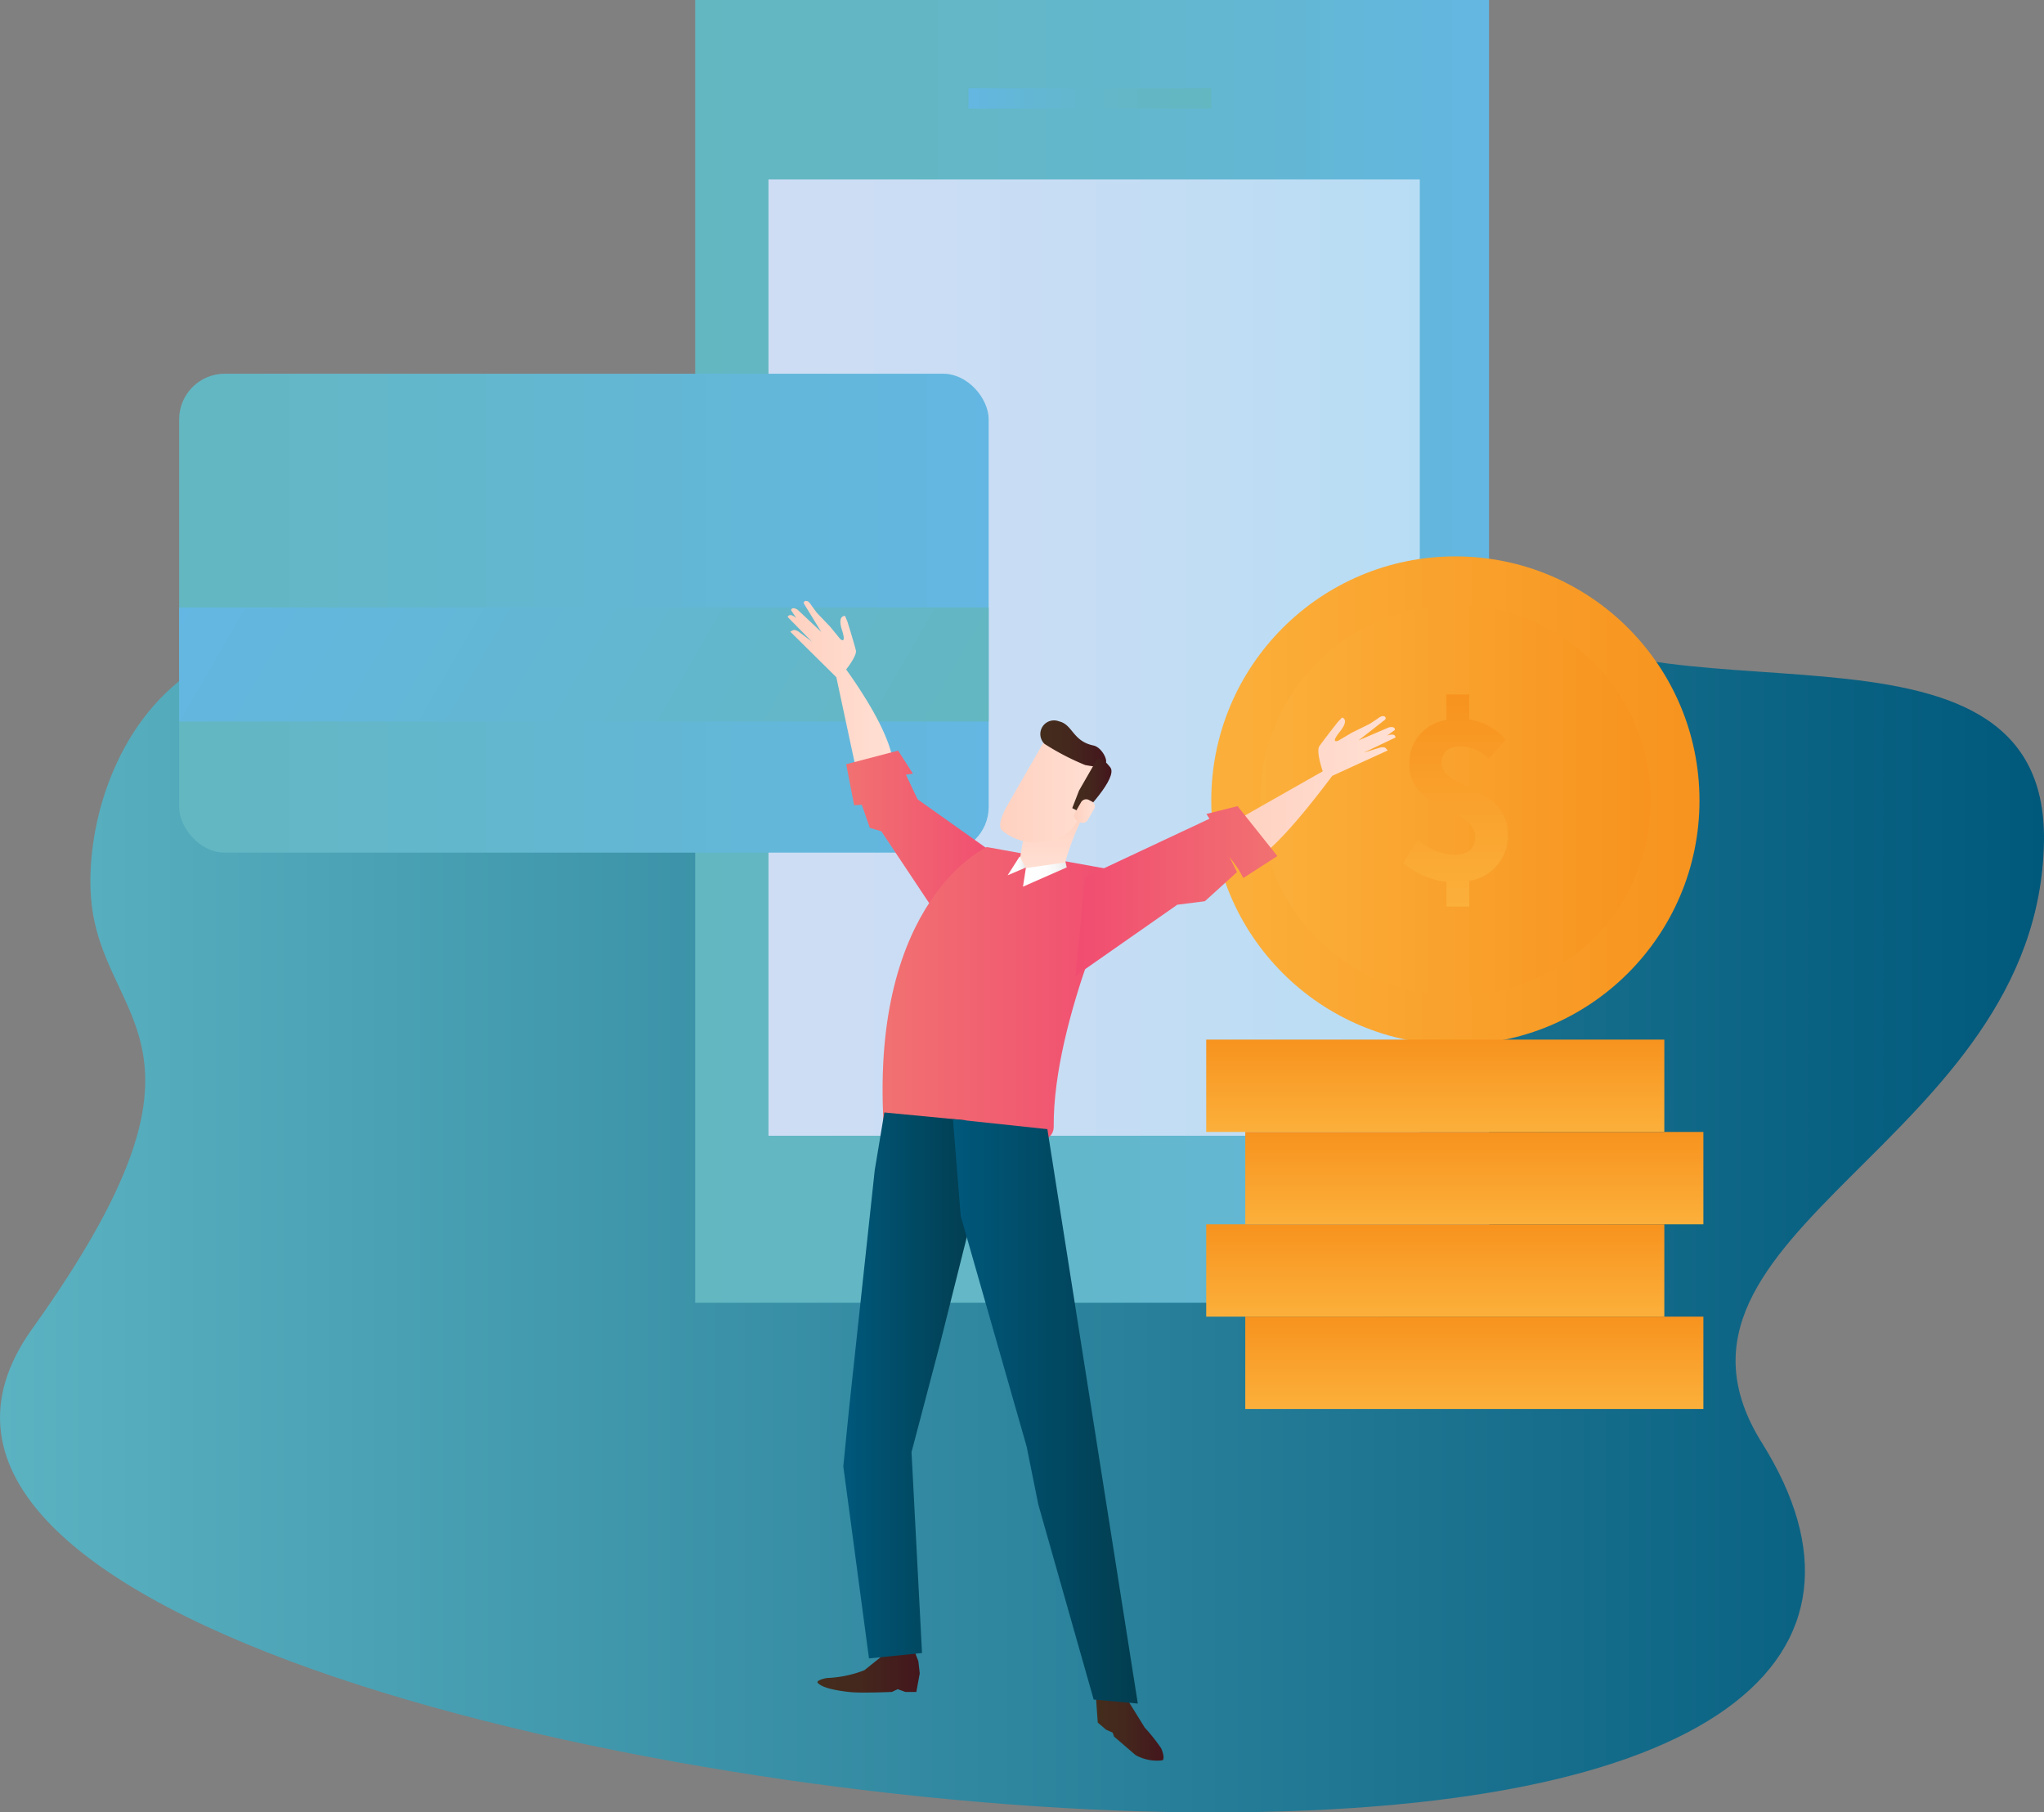 <svg xmlns="http://www.w3.org/2000/svg" xmlns:xlink="http://www.w3.org/1999/xlink" viewBox="0 0 339.5 301"><rect x="0" y="0" width="339.5" height="301" fill="#808080" stroke="none"/><defs><style>.cls-1{isolation:isolate;}.cls-2{fill:url(#linear-gradient);}.cls-3{fill:url(#linear-gradient-2);}.cls-4{fill:url(#linear-gradient-3);}.cls-10,.cls-5,.cls-7{mix-blend-mode:multiply;}.cls-5{fill:url(#linear-gradient-4);}.cls-6{fill:url(#linear-gradient-5);}.cls-7{fill:url(#linear-gradient-6);}.cls-8{fill:url(#linear-gradient-7);}.cls-9{mix-blend-mode:overlay;fill:url(#linear-gradient-8);}.cls-11{fill:url(#linear-gradient-9);}.cls-12{fill:url(#linear-gradient-10);}.cls-13{fill:url(#linear-gradient-11);}.cls-14{fill:url(#linear-gradient-12);}.cls-15{fill:url(#linear-gradient-13);}.cls-16{fill:url(#linear-gradient-14);}.cls-17{fill:url(#linear-gradient-15);}.cls-18{fill:url(#linear-gradient-16);}.cls-19{fill:url(#linear-gradient-17);}.cls-20{fill:url(#linear-gradient-18);}.cls-21{fill:url(#linear-gradient-19);}.cls-22{fill:url(#linear-gradient-20);}.cls-23{fill:url(#linear-gradient-21);}.cls-24{fill:url(#linear-gradient-22);}.cls-25{fill:url(#linear-gradient-23);}.cls-26{fill:url(#linear-gradient-24);}.cls-27{fill:url(#linear-gradient-25);}.cls-28{fill:url(#linear-gradient-26);}.cls-29{fill:url(#linear-gradient-27);}.cls-30{fill:url(#linear-gradient-28);}.cls-31{fill:url(#linear-gradient-29);}</style><linearGradient id="linear-gradient" x1="-2053.439" y1="191.981" x2="-1713.939" y2="191.981" gradientTransform="matrix(-1, 0, 0, 1, -1713.939, 0)" gradientUnits="userSpaceOnUse"><stop offset="0" stop-color="#00587b"/><stop offset="1" stop-color="#5bb2c1"/></linearGradient><linearGradient id="linear-gradient-2" x1="-18.029" y1="-74.707" x2="113.814" y2="-74.707" gradientTransform="matrix(1, 0, 0, -1, 133.501, 33.469)" gradientUnits="userSpaceOnUse"><stop offset="0" stop-color="#63b7e2"/><stop offset="0.278" stop-color="#63b7d3"/><stop offset="0.661" stop-color="#63b7c6"/><stop offset="1" stop-color="#63b7c1"/></linearGradient><linearGradient id="linear-gradient-3" x1="127.642" y1="109.21" x2="235.821" y2="109.21" gradientTransform="translate(363.463 218.42) rotate(180)" gradientUnits="userSpaceOnUse"><stop offset="0" stop-color="#ceddf4"/><stop offset="0.452" stop-color="#c7ddf4"/><stop offset="1" stop-color="#b7ddf4"/></linearGradient><linearGradient id="linear-gradient-4" x1="160.85" y1="16.353" x2="201.186" y2="16.353" gradientTransform="matrix(1, 0, 0, 1, 0, 0)" xlink:href="#linear-gradient-2"/><linearGradient id="linear-gradient-5" x1="29.757" y1="101.835" x2="164.211" y2="101.835" gradientUnits="userSpaceOnUse"><stop offset="0" stop-color="#63b7c1"/><stop offset="1" stop-color="#63b7e2"/></linearGradient><linearGradient id="linear-gradient-6" x1="151.505" y1="141.834" x2="42.464" y2="78.88" xlink:href="#linear-gradient-5"/><linearGradient id="linear-gradient-7" x1="201.186" y1="132.95" x2="282.278" y2="132.95" gradientUnits="userSpaceOnUse"><stop offset="0" stop-color="#fbb03b"/><stop offset="1" stop-color="#f7931e"/></linearGradient><linearGradient id="linear-gradient-8" x1="209.295" y1="132.95" x2="274.169" y2="132.95" xlink:href="#linear-gradient-7"/><linearGradient id="linear-gradient-9" x1="241.732" y1="150.557" x2="241.732" y2="115.343" xlink:href="#linear-gradient-7"/><linearGradient id="linear-gradient-10" x1="238.391" y1="187.992" x2="238.391" y2="172.655" xlink:href="#linear-gradient-7"/><linearGradient id="linear-gradient-11" x1="244.879" y1="203.328" x2="244.879" y2="187.992" xlink:href="#linear-gradient-7"/><linearGradient id="linear-gradient-12" x1="238.391" y1="218.664" x2="238.391" y2="203.328" xlink:href="#linear-gradient-7"/><linearGradient id="linear-gradient-13" x1="244.879" y1="234" x2="244.879" y2="218.664" xlink:href="#linear-gradient-7"/><linearGradient id="linear-gradient-14" x1="204.787" y1="130.942" x2="231.79" y2="130.942" gradientUnits="userSpaceOnUse"><stop offset="0" stop-color="#ffd1c0"/><stop offset="1" stop-color="#ffe0d4"/></linearGradient><linearGradient id="linear-gradient-15" x1="130.824" y1="115.522" x2="148.42" y2="115.522" xlink:href="#linear-gradient-14"/><linearGradient id="linear-gradient-16" x1="140.552" y1="140.043" x2="166.436" y2="140.043" gradientUnits="userSpaceOnUse"><stop offset="0" stop-color="#f17171"/><stop offset="1" stop-color="#f14c71"/></linearGradient><linearGradient id="linear-gradient-17" x1="182.072" y1="285.107" x2="193.26" y2="285.107" gradientUnits="userSpaceOnUse"><stop offset="0" stop-color="#442d1d"/><stop offset="0.429" stop-color="#44271d"/><stop offset="1" stop-color="#44161d"/></linearGradient><linearGradient id="linear-gradient-18" x1="135.772" y1="277.354" x2="152.765" y2="277.354" xlink:href="#linear-gradient-17"/><linearGradient id="linear-gradient-19" x1="146.592" y1="165.438" x2="186.685" y2="165.438" xlink:href="#linear-gradient-16"/><linearGradient id="linear-gradient-20" x1="178.653" y1="147.97" x2="212.162" y2="147.97" gradientUnits="userSpaceOnUse"><stop offset="0" stop-color="#f14c71"/><stop offset="1" stop-color="#f17171"/></linearGradient><linearGradient id="linear-gradient-21" x1="140.07" y1="230.092" x2="162.211" y2="230.092" gradientUnits="userSpaceOnUse"><stop offset="0" stop-color="#00587b"/><stop offset="1" stop-color="#023d4f"/></linearGradient><linearGradient id="linear-gradient-22" x1="158.28" y1="234.391" x2="188.986" y2="234.391" xlink:href="#linear-gradient-21"/><linearGradient id="linear-gradient-23" x1="174.619" y1="134.113" x2="174.619" y2="144.678" xlink:href="#linear-gradient-14"/><linearGradient id="linear-gradient-24" x1="166.13" y1="131.198" x2="183.296" y2="131.198" xlink:href="#linear-gradient-14"/><linearGradient id="linear-gradient-25" x1="172.907" y1="123.494" x2="183.726" y2="123.494" xlink:href="#linear-gradient-17"/><linearGradient id="linear-gradient-26" x1="178.095" y1="130.581" x2="184.614" y2="130.581" xlink:href="#linear-gradient-17"/><linearGradient id="linear-gradient-27" x1="178.387" y1="134.702" x2="181.845" y2="134.702" xlink:href="#linear-gradient-14"/><linearGradient id="linear-gradient-28" x1="169.911" y1="145.239" x2="177.184" y2="145.239" gradientUnits="userSpaceOnUse"><stop offset="0" stop-color="#fff"/><stop offset="0.537" stop-color="#fdfdfd"/><stop offset="0.784" stop-color="#f5f5f5"/><stop offset="0.971" stop-color="#e9e9e9"/><stop offset="1" stop-color="#e6e6e6"/></linearGradient><linearGradient id="linear-gradient-29" x1="167.36" y1="143.789" x2="170.336" y2="143.789" xlink:href="#linear-gradient-28"/></defs><title>Ресурс 3</title><g class="cls-1"><g id="Слой_2" data-name="Слой 2"><g id="Artwork"><path class="cls-2" d="M251.094,99.637c19.938,23.165,89.128-2.57,88.4,40.139-.852,50.008-68.853,64.721-46.834,99.868s-6.216,62.083-94.699,61.341S-28.944,268.592,5.349,220.682,16.793,170.314,15.12,149.14s15.676-67.619,84.205-28.887S200.607,40.977,251.094,99.637Z"/><rect class="cls-3" x="115.472" width="131.844" height="216.353" transform="translate(362.787 216.353) rotate(-180)"/><rect class="cls-4" x="127.642" y="29.798" width="108.179" height="158.824" transform="translate(363.463 218.42) rotate(-180)"/><rect class="cls-5" x="160.85" y="14.672" width="40.336" height="3.361"/><rect class="cls-6" x="29.757" y="62.067" width="134.454" height="79.536" rx="7.575" ry="7.575"/><rect class="cls-7" x="29.757" y="100.888" width="134.454" height="18.937"/><circle class="cls-8" cx="241.732" cy="132.95" r="40.546"/><circle class="cls-9" cx="241.732" cy="132.95" r="32.437"/><g class="cls-10"><path class="cls-11" d="M244.037,146.278v4.278h-3.785v-4.114a13.511,13.511,0,0,1-7.2-3.127L235.52,139.49a9.6,9.6,0,0,0,5.966,2.468c2.426,0,3.538-1.07,3.538-3.044,0-4.648-10.943-4.319-10.943-11.848a7.192,7.192,0,0,1,6.171-7.487v-4.236h3.785v4.154a9.938,9.938,0,0,1,6.046,3.333l-2.837,3.209a6.388,6.388,0,0,0-4.567-2.099c-2.057,0-3.209.905-3.209,2.84,0,4.278,10.943,3.702,10.943,11.723A7.461,7.461,0,0,1,244.037,146.278Z"/></g><rect class="cls-12" x="200.346" y="172.655" width="76.091" height="15.336"/><rect class="cls-13" x="206.834" y="187.992" width="76.091" height="15.336"/><rect class="cls-14" x="200.346" y="203.328" width="76.091" height="15.336"/><rect class="cls-15" x="206.834" y="218.664" width="76.091" height="15.336"/><path class="cls-16" d="M230.165,124.26c-.233-.268-.914-.112-.914-.112l-2.73.841,5.269-2.506s.02-.447-.528-.487a2.338,2.338,0,0,0-.895.191l1.231-.897s.204-.106-.003-.374c-.223-.287-.914-.111-.914-.111l-5.033,2.158,4.444-3.476s.297-.539-.467-.555c-.263-.008-.915.495-.915.495l-1.216.798-2.94,1.445-2.281,1.345s-1.411.601.266-1.489c1.676-2.086.373-2.36.373-2.36l-.71.743s-2.455,3.128-3.062,4.021c-.51.749.286,3.343.558,4.167l-14.889,8.46s-.572,8.398,4.008,5.949c3.274-1.752,9.296-9.424,12.464-13.656l9.216-4.221S230.418,124.552,230.165,124.26Z"/><path class="cls-17" d="M140.546,111.186c.713-.931,1.776-2.47,1.611-3.171-.241-1.037-1.404-4.787-1.404-4.787l-.393-.93s-1.321-.174-.513,2.338c.81,2.511-.292,1.483-.292,1.483l-1.651-2.019-2.227-2.328-.846-1.151s-.431-.688-.68-.766c-.722-.237-.642.366-.642.366l2.9,4.732-3.93-3.691s-.583-.396-.897-.201c-.293.183-.142.349-.142.349l.827,1.249a2.257,2.257,0,0,0-.768-.474.513.513,0,0,0-.674.281l4.026,4.093-2.251-1.69s-.583-.373-.898-.199c-.346.191-.445.234-.445.234l7.652,7.56,3.573,16.67s5.888,5.586,5.939-1.424C148.453,123.004,143.682,115.564,140.546,111.186Z"/><polygon class="cls-18" points="166.436 142.705 152.406 132.746 150.474 128.661 151.634 128.485 149.171 124.66 140.552 126.922 141.869 133.733 143.138 133.653 144.479 137.497 146.379 138.051 157.954 155.426 166.436 142.705"/><path class="cls-19" d="M182.372,278.009l-.3,4.37.26,3.696,1.377,1.183,1.096.491.234.656,3.566,3.068a7.327,7.327,0,0,0,4.367.89c.644-.051.034-1.791-.143-2.064a30.467,30.467,0,0,0-2.696-3.387l-2.516-4.061L184.84,277.82Z"/><path class="cls-20" d="M151.822,274.02l.715,1.871.228,2.021L152.2,281l-1.802-.002-1.29-.464-.964.459s-5.144.226-7.03.017c-3.127-.347-4.786-.894-5.306-1.551-.292-.367,1.255-.789,1.748-.787a19.27,19.27,0,0,0,5.996-1.276l2.662-2.121.712-1.666Z"/><path class="cls-21" d="M186.685,144.804l-22.776-4.127s-19.304,8.675-17.149,45.962c.011.176,28.312,7.601,28.256.475C174.876,169.305,186.685,144.804,186.685,144.804Z"/><polygon class="cls-22" points="180.256 145.659 200.882 135.978 200.388 135.177 205.555 133.878 212.162 142.172 206.513 145.814 205.719 144.381 204.198 142.269 205.459 144.842 200.121 149.675 195.542 150.253 178.653 162.062 180.256 145.659"/><polygon class="cls-23" points="153.144 274.529 151.401 241.166 156.08 223.396 162.211 198.965 160.373 186.047 146.886 184.757 145.292 194.316 141.029 233.912 140.07 243.53 144.335 275.426 153.144 274.529"/><polygon class="cls-24" points="173.966 187.528 188.986 282.924 181.655 282.254 172.464 249.881 170.52 240.239 159.563 201.923 158.28 185.857 173.966 187.528"/><path class="cls-25" d="M170.84,135.468c-1.145,4.835-1.497,7.325-1.401,7.665.676,2.336,7.454,1.669,7.506.322.049-1.348,2.321-6.875,2.846-7.636C180.318,135.061,171.516,132.6,170.84,135.468Z"/><path class="cls-26" d="M173.833,122.422l-6.725,11.704s-1.595,2.775-.71,3.755a8.756,8.756,0,0,0,5.781,2.059c1.785-.276,4.491-.418,6.213-2.783a98.148,98.148,0,0,0,4.903-8.532s.234-2.453-4.351-3.288C174.357,124.498,173.833,122.422,173.833,122.422Z"/><path class="cls-27" d="M175.884,119.797a2.266,2.266,0,0,0-2.387,3.751,41.124,41.124,0,0,0,6.762,3.513c.772.116,2.143.504,3.254-.158.722-.431-.511-2.806-1.885-3.09C178.132,123.089,178.189,120.312,175.884,119.797Z"/><path class="cls-28" d="M182.122,126.254l-2.907,5.059-1.121,2.896.625.328,1.15.595s5.87-5.965,4.551-7.684C183.1,125.732,182.456,125.914,182.122,126.254Z"/><path class="cls-29" d="M178.504,135.07a.88.88,0,0,0,.381,1.226l.487.252a.979.979,0,0,0,1.293-.357l1.062-1.852a.881.881,0,0,0-.379-1.228l-.487-.254a.979.979,0,0,0-1.293.36Z"/><polygon class="cls-30" points="170.392 144.171 169.911 147.254 177.184 144.056 176.987 143.224 170.392 144.171"/><polygon class="cls-31" points="169.377 142.21 167.36 145.368 170.336 144.1 169.377 142.21"/></g></g></g></svg>